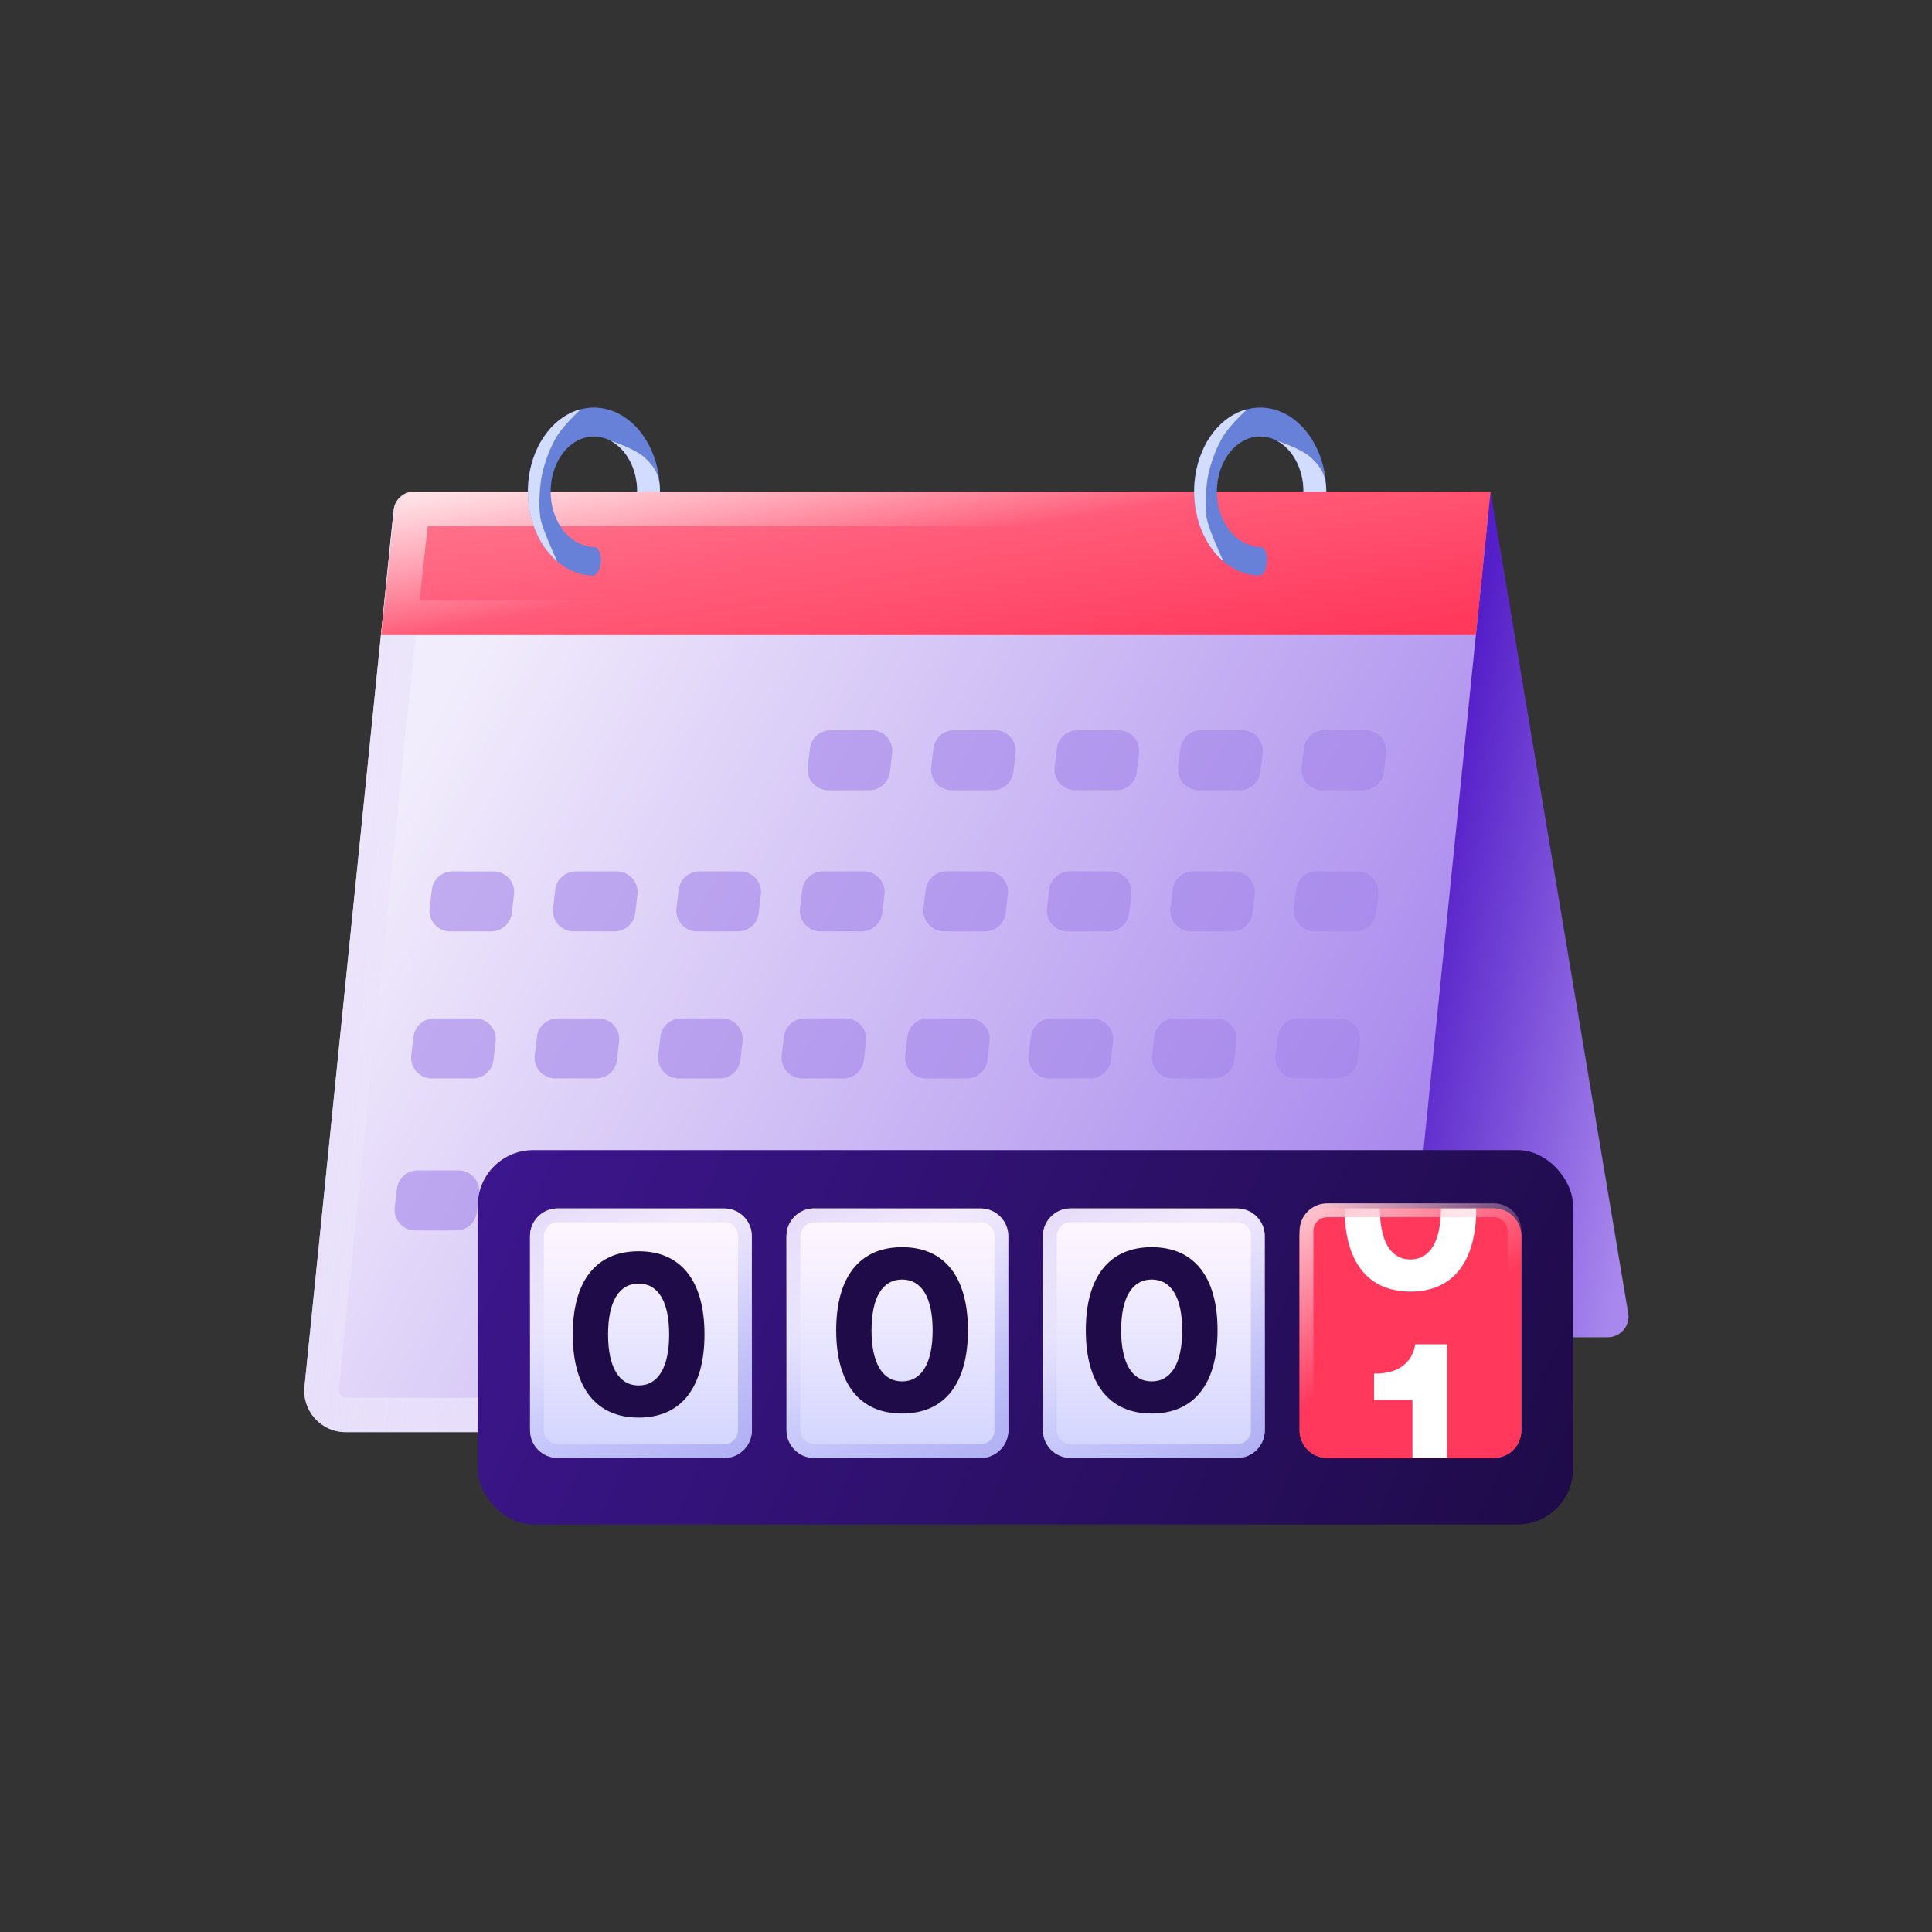 <svg width="56" height="56" viewBox="0 0 56 56" fill="none" xmlns="http://www.w3.org/2000/svg">
<rect x="0" y="0" width="56" height="56" fill="#333333" stroke="none"/>
<path d="M43.205 14.249L36.128 37.207C35.889 37.98 36.467 38.762 37.275 38.762H46.602C46.973 38.762 47.255 38.428 47.194 38.062L43.205 14.249Z" fill="url(#paint0_linear_9400_234596)"/>
<path d="M11.409 14.788C11.44 14.482 11.698 14.249 12.006 14.249H42.537C42.892 14.249 43.17 14.556 43.134 14.91L40.539 40.432C40.476 41.045 39.96 41.512 39.344 41.512H10.021C9.309 41.512 8.754 40.897 8.826 40.189L11.409 14.788Z" fill="url(#paint1_linear_9400_234596)"/>
<path fill-rule="evenodd" clip-rule="evenodd" d="M12.367 15.249L9.821 40.291C9.809 40.409 9.902 40.512 10.021 40.512H39.344C39.447 40.512 39.533 40.434 39.544 40.331L42.095 15.249H12.367ZM12.006 14.249C11.698 14.249 11.44 14.482 11.409 14.788L8.826 40.189C8.754 40.897 9.309 41.512 10.021 41.512H39.344C39.96 41.512 40.476 41.045 40.539 40.432L43.134 14.91C43.17 14.556 42.892 14.249 42.537 14.249H12.006Z" fill="url(#paint2_linear_9400_234596)"/>
<g style="mix-blend-mode:multiply" opacity="0.6">
<path fill-rule="evenodd" clip-rule="evenodd" d="M24.074 21.166C23.77 21.166 23.514 21.393 23.478 21.694L23.413 22.233C23.37 22.59 23.649 22.905 24.009 22.905H25.199C25.503 22.905 25.758 22.678 25.795 22.376L25.86 21.838C25.903 21.48 25.624 21.166 25.264 21.166H24.074ZM27.652 21.166C27.348 21.166 27.092 21.393 27.056 21.694L26.991 22.233C26.948 22.59 27.227 22.905 27.587 22.905H28.777C29.081 22.905 29.337 22.678 29.373 22.376L29.438 21.838C29.481 21.48 29.202 21.166 28.842 21.166H27.652ZM30.634 21.694C30.671 21.393 30.927 21.166 31.23 21.166H32.42C32.78 21.166 33.059 21.48 33.016 21.838L32.951 22.376C32.915 22.678 32.659 22.905 32.355 22.905H31.165C30.805 22.905 30.526 22.59 30.569 22.233L30.634 21.694ZM34.812 21.166C34.508 21.166 34.253 21.393 34.216 21.694L34.151 22.233C34.108 22.59 34.387 22.905 34.747 22.905H35.937C36.241 22.905 36.497 22.678 36.533 22.376L36.598 21.838C36.641 21.48 36.362 21.166 36.002 21.166H34.812ZM37.794 21.694C37.831 21.393 38.087 21.166 38.39 21.166H39.58C39.94 21.166 40.219 21.48 40.176 21.838L40.111 22.376C40.075 22.678 39.819 22.905 39.515 22.905H38.326C37.965 22.905 37.686 22.59 37.73 22.233L37.794 21.694ZM13.113 25.258C12.809 25.258 12.553 25.485 12.517 25.786L12.452 26.325C12.409 26.682 12.688 26.997 13.048 26.997H14.238C14.541 26.997 14.797 26.77 14.834 26.468L14.899 25.93C14.942 25.573 14.663 25.258 14.303 25.258H13.113ZM16.095 25.786C16.131 25.485 16.387 25.258 16.691 25.258H17.881C18.241 25.258 18.52 25.573 18.477 25.93L18.412 26.468C18.376 26.77 18.12 26.997 17.816 26.997H16.626C16.266 26.997 15.987 26.682 16.03 26.325L16.095 25.786ZM20.269 25.258C19.965 25.258 19.71 25.485 19.673 25.786L19.608 26.325C19.565 26.682 19.844 26.997 20.204 26.997H21.394C21.698 26.997 21.954 26.77 21.99 26.468L22.055 25.93C22.098 25.573 21.819 25.258 21.459 25.258H20.269ZM23.255 25.786C23.292 25.485 23.548 25.258 23.851 25.258H25.041C25.401 25.258 25.68 25.573 25.637 25.93L25.572 26.468C25.536 26.77 25.28 26.997 24.976 26.997H23.787C23.426 26.997 23.147 26.682 23.19 26.325L23.255 25.786ZM27.43 25.258C27.126 25.258 26.87 25.485 26.833 25.786L26.769 26.325C26.726 26.682 27.005 26.997 27.365 26.997H28.554C28.858 26.997 29.114 26.77 29.15 26.468L29.215 25.93C29.258 25.573 28.979 25.258 28.619 25.258H27.43ZM30.412 25.786C30.448 25.485 30.704 25.258 31.008 25.258H32.197C32.557 25.258 32.836 25.573 32.793 25.93L32.728 26.468C32.692 26.77 32.436 26.997 32.132 26.997H30.943C30.583 26.997 30.304 26.682 30.347 26.325L30.412 25.786ZM34.586 25.258C34.282 25.258 34.026 25.485 33.99 25.786L33.925 26.325C33.882 26.682 34.161 26.997 34.521 26.997H35.71C36.014 26.997 36.27 26.77 36.306 26.468L36.371 25.93C36.414 25.573 36.135 25.258 35.775 25.258H34.586ZM37.568 25.786C37.604 25.485 37.86 25.258 38.164 25.258H39.353C39.714 25.258 39.992 25.573 39.95 25.93L39.885 26.468C39.848 26.77 39.592 26.997 39.288 26.997H38.099C37.739 26.997 37.46 26.682 37.503 26.325L37.568 25.786ZM12.582 29.52C12.278 29.52 12.022 29.747 11.986 30.048L11.921 30.586C11.878 30.944 12.157 31.259 12.517 31.259H13.707C14.01 31.259 14.266 31.032 14.303 30.73L14.367 30.192C14.411 29.834 14.131 29.52 13.771 29.52H12.582ZM15.564 30.048C15.6 29.747 15.856 29.52 16.16 29.52H17.349C17.709 29.52 17.989 29.834 17.945 30.192L17.881 30.73C17.844 31.032 17.588 31.259 17.285 31.259H16.095C15.735 31.259 15.456 30.944 15.499 30.586L15.564 30.048ZM19.738 29.52C19.434 29.52 19.178 29.747 19.142 30.048L19.077 30.586C19.034 30.944 19.313 31.259 19.673 31.259H20.863C21.166 31.259 21.422 31.032 21.459 30.73L21.524 30.192C21.567 29.834 21.288 29.52 20.928 29.52H19.738ZM22.724 30.048C22.76 29.747 23.016 29.52 23.32 29.52H24.51C24.87 29.52 25.149 29.834 25.106 30.192L25.041 30.73C25.005 31.032 24.749 31.259 24.445 31.259H23.255C22.895 31.259 22.616 30.944 22.659 30.586L22.724 30.048ZM26.898 29.52C26.594 29.52 26.338 29.747 26.302 30.048L26.237 30.586C26.194 30.944 26.473 31.259 26.833 31.259H28.023C28.327 31.259 28.583 31.032 28.619 30.73L28.684 30.192C28.727 29.834 28.448 29.52 28.088 29.52H26.898ZM29.88 30.048C29.917 29.747 30.173 29.52 30.477 29.52H31.666C32.026 29.52 32.305 29.834 32.262 30.192L32.197 30.73C32.161 31.032 31.905 31.259 31.601 31.259H30.412C30.052 31.259 29.773 30.944 29.816 30.586L29.88 30.048ZM34.054 29.52C33.751 29.52 33.495 29.747 33.458 30.048L33.394 30.586C33.35 30.944 33.63 31.259 33.99 31.259H35.179C35.483 31.259 35.739 31.032 35.775 30.73L35.84 30.192C35.883 29.834 35.604 29.52 35.244 29.52H34.054ZM37.037 30.048C37.073 29.747 37.329 29.52 37.633 29.52H38.822C39.182 29.52 39.461 29.834 39.418 30.192L39.353 30.73C39.317 31.032 39.061 31.259 38.757 31.259H37.568C37.208 31.259 36.929 30.944 36.972 30.586L37.037 30.048ZM12.101 33.926C11.798 33.926 11.542 34.153 11.505 34.454L11.44 34.993C11.397 35.35 11.676 35.665 12.037 35.665H13.226C13.53 35.665 13.786 35.438 13.822 35.136L13.887 34.598C13.93 34.24 13.651 33.926 13.291 33.926H12.101ZM15.083 34.454C15.12 34.153 15.376 33.926 15.68 33.926H16.869C17.229 33.926 17.508 34.24 17.465 34.598L17.4 35.136C17.364 35.438 17.108 35.665 16.804 35.665H15.615C15.255 35.665 14.976 35.35 15.019 34.993L15.083 34.454ZM19.258 33.926C18.954 33.926 18.698 34.153 18.662 34.454L18.597 34.993C18.554 35.35 18.833 35.665 19.193 35.665H20.382C20.686 35.665 20.942 35.438 20.978 35.136L21.043 34.598C21.086 34.24 20.807 33.926 20.447 33.926H19.258Z" fill="#A386EA"/>
</g>
<path d="M11.44 14.785C11.473 14.48 11.731 14.249 12.037 14.249H43.206L42.78 18.409H11.047L11.44 14.785Z" fill="url(#paint3_linear_9400_234596)"/>
<path fill-rule="evenodd" clip-rule="evenodd" d="M12.396 15.249L12.161 17.409H41.877L42.099 15.249H12.396ZM12.037 14.249C11.731 14.249 11.473 14.48 11.44 14.785L11.047 18.409H42.78L43.206 14.249H12.037Z" fill="url(#paint4_linear_9400_234596)"/>
<path d="M19.13 14.249C19.13 13.767 19.018 13.296 18.807 12.896C18.597 12.495 18.298 12.183 17.948 11.999C17.598 11.814 17.213 11.766 16.842 11.86C16.471 11.954 16.129 12.186 15.862 12.527C15.594 12.867 15.411 13.301 15.338 13.774C15.264 14.246 15.302 14.736 15.447 15.181C15.591 15.626 15.837 16.006 16.152 16.274C16.466 16.542 16.837 16.684 17.215 16.684C17.478 16.562 17.476 15.95 17.261 15.861C17.013 15.861 16.725 15.751 16.518 15.576C16.312 15.401 16.151 15.151 16.056 14.86C15.961 14.568 15.936 14.247 15.985 13.937C16.033 13.628 16.153 13.343 16.328 13.12C16.504 12.897 16.727 12.745 16.971 12.683C17.214 12.622 17.466 12.653 17.695 12.774C17.925 12.895 18.121 13.1 18.259 13.362C18.396 13.624 18.47 13.933 18.47 14.249H19.13Z" fill="#6780D8"/>
<path d="M18.684 13.261C18.965 13.521 19.13 13.767 19.13 14.249H18.47C18.47 13.933 18.396 13.624 18.258 13.362C18.121 13.1 17.925 12.895 17.695 12.774C17.695 12.774 18.403 13.001 18.684 13.261Z" fill="#D2DCFF"/>
<path d="M15.862 12.527C16.129 12.186 16.471 11.954 16.842 11.86C16.842 11.86 16.31 12.33 16.09 12.733C15.871 13.136 15.735 13.582 15.686 13.892C15.638 14.202 15.599 14.771 15.686 15.113C15.773 15.455 16.152 16.274 16.152 16.274C15.837 16.006 15.591 15.626 15.447 15.181C15.302 14.736 15.264 14.246 15.338 13.774C15.411 13.301 15.594 12.867 15.862 12.527Z" fill="#D2DCFF"/>
<path d="M38.443 14.249C38.443 13.767 38.33 13.296 38.12 12.896C37.909 12.495 37.61 12.183 37.261 11.998C36.911 11.814 36.526 11.766 36.154 11.86C35.783 11.954 35.442 12.186 35.174 12.527C34.906 12.867 34.724 13.301 34.65 13.774C34.576 14.246 34.614 14.736 34.759 15.181C34.904 15.626 35.149 16.006 35.464 16.274C35.779 16.541 36.149 16.684 36.528 16.684C36.79 16.561 36.788 15.949 36.574 15.86C36.325 15.86 36.037 15.751 35.831 15.576C35.624 15.4 35.464 15.151 35.369 14.86C35.274 14.568 35.249 14.247 35.297 13.937C35.346 13.628 35.465 13.343 35.641 13.12C35.816 12.897 36.04 12.745 36.283 12.683C36.526 12.622 36.779 12.653 37.008 12.774C37.237 12.895 37.433 13.099 37.571 13.362C37.709 13.624 37.783 13.933 37.783 14.249H38.443Z" fill="#6780D8"/>
<path d="M37.997 13.261C38.278 13.521 38.442 13.767 38.442 14.249H37.782C37.782 13.933 37.709 13.624 37.571 13.362C37.433 13.099 37.237 12.895 37.008 12.774C37.008 12.774 37.715 13.001 37.997 13.261Z" fill="#D2DCFF"/>
<path d="M35.174 12.526C35.442 12.186 35.783 11.954 36.154 11.86C36.154 11.86 35.623 12.33 35.403 12.733C35.183 13.136 35.047 13.582 34.998 13.892C34.95 14.201 34.911 14.771 34.998 15.113C35.086 15.455 35.464 16.274 35.464 16.274C35.149 16.006 34.904 15.626 34.759 15.181C34.614 14.736 34.576 14.246 34.65 13.773C34.724 13.301 34.906 12.867 35.174 12.526Z" fill="#D2DCFF"/>
<rect x="13.848" y="33.337" width="31.747" height="10.85" rx="1.607" fill="url(#paint5_linear_9400_234596)"/>
<path d="M15.363 35.831C15.363 35.387 15.723 35.027 16.167 35.027H20.989C21.433 35.027 21.793 35.387 21.793 35.831V41.457C21.793 41.901 21.433 42.26 20.989 42.26H16.167C15.723 42.26 15.363 41.901 15.363 41.457V35.831Z" fill="url(#paint6_linear_9400_234596)"/>
<path fill-rule="evenodd" clip-rule="evenodd" d="M20.989 35.429H16.167C15.945 35.429 15.765 35.609 15.765 35.831V41.457C15.765 41.679 15.945 41.859 16.167 41.859H20.989C21.211 41.859 21.391 41.679 21.391 41.457V35.831C21.391 35.609 21.211 35.429 20.989 35.429ZM16.167 35.027C15.723 35.027 15.363 35.387 15.363 35.831V41.457C15.363 41.901 15.723 42.26 16.167 42.26H20.989C21.433 42.26 21.793 41.901 21.793 41.457V35.831C21.793 35.387 21.433 35.027 20.989 35.027H16.167Z" fill="url(#paint7_linear_9400_234596)"/>
<path fill-rule="evenodd" clip-rule="evenodd" d="M20.989 35.429H16.167C15.945 35.429 15.765 35.609 15.765 35.831V41.457C15.765 41.679 15.945 41.859 16.167 41.859H20.989C21.211 41.859 21.391 41.679 21.391 41.457V35.831C21.391 35.609 21.211 35.429 20.989 35.429ZM16.167 35.027C15.723 35.027 15.363 35.387 15.363 35.831V41.457C15.363 41.901 15.723 42.26 16.167 42.26H20.989C21.433 42.26 21.793 41.901 21.793 41.457V35.831C21.793 35.387 21.433 35.027 20.989 35.027H16.167Z" fill="url(#paint8_linear_9400_234596)"/>
<path d="M18.511 41.09C17.282 41.09 16.602 40.231 16.602 38.679C16.602 37.127 17.282 36.268 18.511 36.268C19.739 36.268 20.42 37.127 20.42 38.679C20.42 40.231 19.739 41.09 18.511 41.09ZM18.511 40.159C19.079 40.159 19.396 39.63 19.396 38.679C19.396 37.728 19.079 37.206 18.511 37.206C17.943 37.206 17.625 37.728 17.625 38.679C17.625 39.63 17.943 40.159 18.511 40.159Z" fill="#1E0B47"/>
<path d="M22.797 35.831C22.797 35.387 23.157 35.027 23.601 35.027H28.423C28.867 35.027 29.227 35.387 29.227 35.831V41.457C29.227 41.901 28.867 42.26 28.423 42.26H23.601C23.157 42.26 22.797 41.901 22.797 41.457V35.831Z" fill="url(#paint9_linear_9400_234596)"/>
<path fill-rule="evenodd" clip-rule="evenodd" d="M28.423 35.429H23.601C23.379 35.429 23.199 35.609 23.199 35.831V41.457C23.199 41.679 23.379 41.859 23.601 41.859H28.423C28.645 41.859 28.825 41.679 28.825 41.457V35.831C28.825 35.609 28.645 35.429 28.423 35.429ZM23.601 35.027C23.157 35.027 22.797 35.387 22.797 35.831V41.457C22.797 41.901 23.157 42.26 23.601 42.26H28.423C28.867 42.26 29.227 41.901 29.227 41.457V35.831C29.227 35.387 28.867 35.027 28.423 35.027H23.601Z" fill="url(#paint10_linear_9400_234596)"/>
<path fill-rule="evenodd" clip-rule="evenodd" d="M28.423 35.429H23.601C23.379 35.429 23.199 35.609 23.199 35.831V41.457C23.199 41.679 23.379 41.859 23.601 41.859H28.423C28.645 41.859 28.825 41.679 28.825 41.457V35.831C28.825 35.609 28.645 35.429 28.423 35.429ZM23.601 35.027C23.157 35.027 22.797 35.387 22.797 35.831V41.457C22.797 41.901 23.157 42.26 23.601 42.26H28.423C28.867 42.26 29.227 41.901 29.227 41.457V35.831C29.227 35.387 28.867 35.027 28.423 35.027H23.601Z" fill="url(#paint11_linear_9400_234596)"/>
<path d="M26.147 40.972C24.919 40.972 24.238 40.113 24.238 38.561C24.238 37.008 24.919 36.15 26.147 36.15C27.376 36.15 28.056 37.008 28.056 38.561C28.056 40.113 27.376 40.972 26.147 40.972ZM26.147 40.041C26.715 40.041 27.033 39.512 27.033 38.561C27.033 37.61 26.715 37.088 26.147 37.088C25.579 37.088 25.262 37.61 25.262 38.561C25.262 39.512 25.579 40.041 26.147 40.041Z" fill="#1E0B47"/>
<path d="M30.23 35.831C30.23 35.387 30.59 35.027 31.034 35.027H35.856C36.3 35.027 36.66 35.387 36.66 35.831V41.457C36.66 41.901 36.3 42.26 35.856 42.26H31.034C30.59 42.26 30.23 41.901 30.23 41.457V35.831Z" fill="url(#paint12_linear_9400_234596)"/>
<path fill-rule="evenodd" clip-rule="evenodd" d="M35.856 35.429H31.034C30.812 35.429 30.632 35.609 30.632 35.831V41.457C30.632 41.679 30.812 41.859 31.034 41.859H35.856C36.078 41.859 36.258 41.679 36.258 41.457V35.831C36.258 35.609 36.078 35.429 35.856 35.429ZM31.034 35.027C30.59 35.027 30.23 35.387 30.23 35.831V41.457C30.23 41.901 30.59 42.26 31.034 42.26H35.856C36.3 42.26 36.66 41.901 36.66 41.457V35.831C36.66 35.387 36.3 35.027 35.856 35.027H31.034Z" fill="url(#paint13_linear_9400_234596)"/>
<path fill-rule="evenodd" clip-rule="evenodd" d="M35.856 35.429H31.034C30.812 35.429 30.632 35.609 30.632 35.831V41.457C30.632 41.679 30.812 41.859 31.034 41.859H35.856C36.078 41.859 36.258 41.679 36.258 41.457V35.831C36.258 35.609 36.078 35.429 35.856 35.429ZM31.034 35.027C30.59 35.027 30.23 35.387 30.23 35.831V41.457C30.23 41.901 30.59 42.26 31.034 42.26H35.856C36.3 42.26 36.66 41.901 36.66 41.457V35.831C36.66 35.387 36.3 35.027 35.856 35.027H31.034Z" fill="url(#paint14_linear_9400_234596)"/>
<path d="M33.382 40.972C32.153 40.972 31.473 40.113 31.473 38.561C31.473 37.008 32.153 36.15 33.382 36.15C34.611 36.15 35.291 37.008 35.291 38.561C35.291 40.113 34.611 40.972 33.382 40.972ZM33.382 40.041C33.95 40.041 34.267 39.512 34.267 38.561C34.267 37.61 33.95 37.088 33.382 37.088C32.814 37.088 32.497 37.61 32.497 38.561C32.497 39.512 32.814 40.041 33.382 40.041Z" fill="#1E0B47"/>
<path d="M37.668 35.831C37.668 35.387 38.028 35.027 38.472 35.027H43.294C43.738 35.027 44.098 35.387 44.098 35.831V41.457C44.098 41.901 43.738 42.26 43.294 42.26H38.472C38.028 42.26 37.668 41.901 37.668 41.457V35.831Z" fill="#FF385C"/>
<path fill-rule="evenodd" clip-rule="evenodd" d="M43.294 35.429H38.472C38.25 35.429 38.07 35.609 38.07 35.831V41.457C38.07 41.679 38.25 41.858 38.472 41.858H43.294C43.516 41.858 43.696 41.679 43.696 41.457V35.831C43.696 35.609 43.516 35.429 43.294 35.429ZM38.472 35.027C38.028 35.027 37.668 35.387 37.668 35.831V41.457C37.668 41.901 38.028 42.26 38.472 42.26H43.294C43.738 42.26 44.098 41.901 44.098 41.457V35.831C44.098 35.387 43.738 35.027 43.294 35.027H38.472Z" fill="#FF385C"/>
<path d="M38.973 35.027C38.973 36.579 39.653 37.438 40.882 37.438C42.11 37.438 42.79 36.579 42.79 35.027H41.767C41.767 35.978 41.45 36.507 40.882 36.507C40.313 36.507 39.996 35.978 39.996 35.027H38.973Z" fill="white"/>
<path d="M41.939 38.966V42.26H40.941V40.578H39.828V39.813H39.91C40.532 39.806 40.935 39.499 41.023 38.966H41.939Z" fill="white"/>
<path fill-rule="evenodd" clip-rule="evenodd" d="M43.294 35.282H38.472C38.25 35.282 38.07 35.462 38.07 35.683V41.309C38.07 41.531 38.25 41.711 38.472 41.711H43.294C43.516 41.711 43.696 41.531 43.696 41.309V35.683C43.696 35.462 43.516 35.282 43.294 35.282ZM38.472 34.88C38.028 34.88 37.668 35.239 37.668 35.683V41.309C37.668 41.753 38.028 42.113 38.472 42.113H43.294C43.738 42.113 44.098 41.753 44.098 41.309V35.683C44.098 35.239 43.738 34.88 43.294 34.88H38.472Z" fill="url(#paint15_linear_9400_234596)"/>
<defs>
<linearGradient id="paint0_linear_9400_234596" x1="46.78" y1="37.825" x2="39.291" y2="36.382" gradientUnits="userSpaceOnUse">
<stop stop-color="#A888ED"/>
<stop offset="1" stop-color="#541EC8"/>
</linearGradient>
<linearGradient id="paint1_linear_9400_234596" x1="10.593" y1="24.227" x2="50.108" y2="45.872" gradientUnits="userSpaceOnUse">
<stop stop-color="#F2EDFC"/>
<stop offset="0.696" stop-color="#A888ED"/>
</linearGradient>
<linearGradient id="paint2_linear_9400_234596" x1="5.046" y1="34.258" x2="30.861" y2="36.026" gradientUnits="userSpaceOnUse">
<stop stop-color="#E5DCFA"/>
<stop offset="1" stop-color="white" stop-opacity="0"/>
</linearGradient>
<linearGradient id="paint3_linear_9400_234596" x1="22.516" y1="12.372" x2="24.032" y2="21.207" gradientUnits="userSpaceOnUse">
<stop stop-color="#FF7890"/>
<stop offset="1" stop-color="#FF385C"/>
</linearGradient>
<linearGradient id="paint4_linear_9400_234596" x1="11.047" y1="13.442" x2="11.917" y2="18.409" gradientUnits="userSpaceOnUse">
<stop stop-color="white"/>
<stop offset="1" stop-color="white" stop-opacity="0"/>
</linearGradient>
<linearGradient id="paint5_linear_9400_234596" x1="9.427" y1="28.163" x2="45.594" y2="44.689" gradientUnits="userSpaceOnUse">
<stop stop-color="#42189B"/>
<stop offset="1" stop-color="#1E0B47"/>
</linearGradient>
<linearGradient id="paint6_linear_9400_234596" x1="18.578" y1="35.027" x2="18.578" y2="42.26" gradientUnits="userSpaceOnUse">
<stop offset="0.076" stop-color="#FEF6FF"/>
<stop offset="1" stop-color="#D2D4FF"/>
</linearGradient>
<linearGradient id="paint7_linear_9400_234596" x1="15.363" y1="35.296" x2="19.875" y2="42.26" gradientUnits="userSpaceOnUse">
<stop stop-color="#E5DCFA"/>
<stop offset="0.58" stop-color="#E5DCFA" stop-opacity="0"/>
</linearGradient>
<linearGradient id="paint8_linear_9400_234596" x1="21.793" y1="42.638" x2="17.521" y2="37.26" gradientUnits="userSpaceOnUse">
<stop stop-color="#ADADF3"/>
<stop offset="1" stop-color="#ADADF3" stop-opacity="0"/>
</linearGradient>
<linearGradient id="paint9_linear_9400_234596" x1="26.012" y1="35.027" x2="26.012" y2="42.26" gradientUnits="userSpaceOnUse">
<stop offset="0.076" stop-color="#FEF6FF"/>
<stop offset="1" stop-color="#D2D4FF"/>
</linearGradient>
<linearGradient id="paint10_linear_9400_234596" x1="22.797" y1="35.296" x2="27.309" y2="42.26" gradientUnits="userSpaceOnUse">
<stop stop-color="#E5DCFA"/>
<stop offset="0.58" stop-color="#E5DCFA" stop-opacity="0"/>
</linearGradient>
<linearGradient id="paint11_linear_9400_234596" x1="29.227" y1="42.638" x2="24.955" y2="37.26" gradientUnits="userSpaceOnUse">
<stop stop-color="#ADADF3"/>
<stop offset="1" stop-color="#ADADF3" stop-opacity="0"/>
</linearGradient>
<linearGradient id="paint12_linear_9400_234596" x1="33.445" y1="35.027" x2="33.445" y2="42.26" gradientUnits="userSpaceOnUse">
<stop offset="0.076" stop-color="#FEF6FF"/>
<stop offset="1" stop-color="#D2D4FF"/>
</linearGradient>
<linearGradient id="paint13_linear_9400_234596" x1="30.23" y1="35.296" x2="34.742" y2="42.26" gradientUnits="userSpaceOnUse">
<stop stop-color="#E5DCFA"/>
<stop offset="0.58" stop-color="#E5DCFA" stop-opacity="0"/>
</linearGradient>
<linearGradient id="paint14_linear_9400_234596" x1="36.66" y1="42.638" x2="32.388" y2="37.26" gradientUnits="userSpaceOnUse">
<stop stop-color="#ADADF3"/>
<stop offset="1" stop-color="#ADADF3" stop-opacity="0"/>
</linearGradient>
<linearGradient id="paint15_linear_9400_234596" x1="37.668" y1="35.148" x2="42.18" y2="42.113" gradientUnits="userSpaceOnUse">
<stop stop-color="#FFC6D0"/>
<stop offset="0.58" stop-color="#FFC6D0" stop-opacity="0"/>
</linearGradient>
</defs>
</svg>
